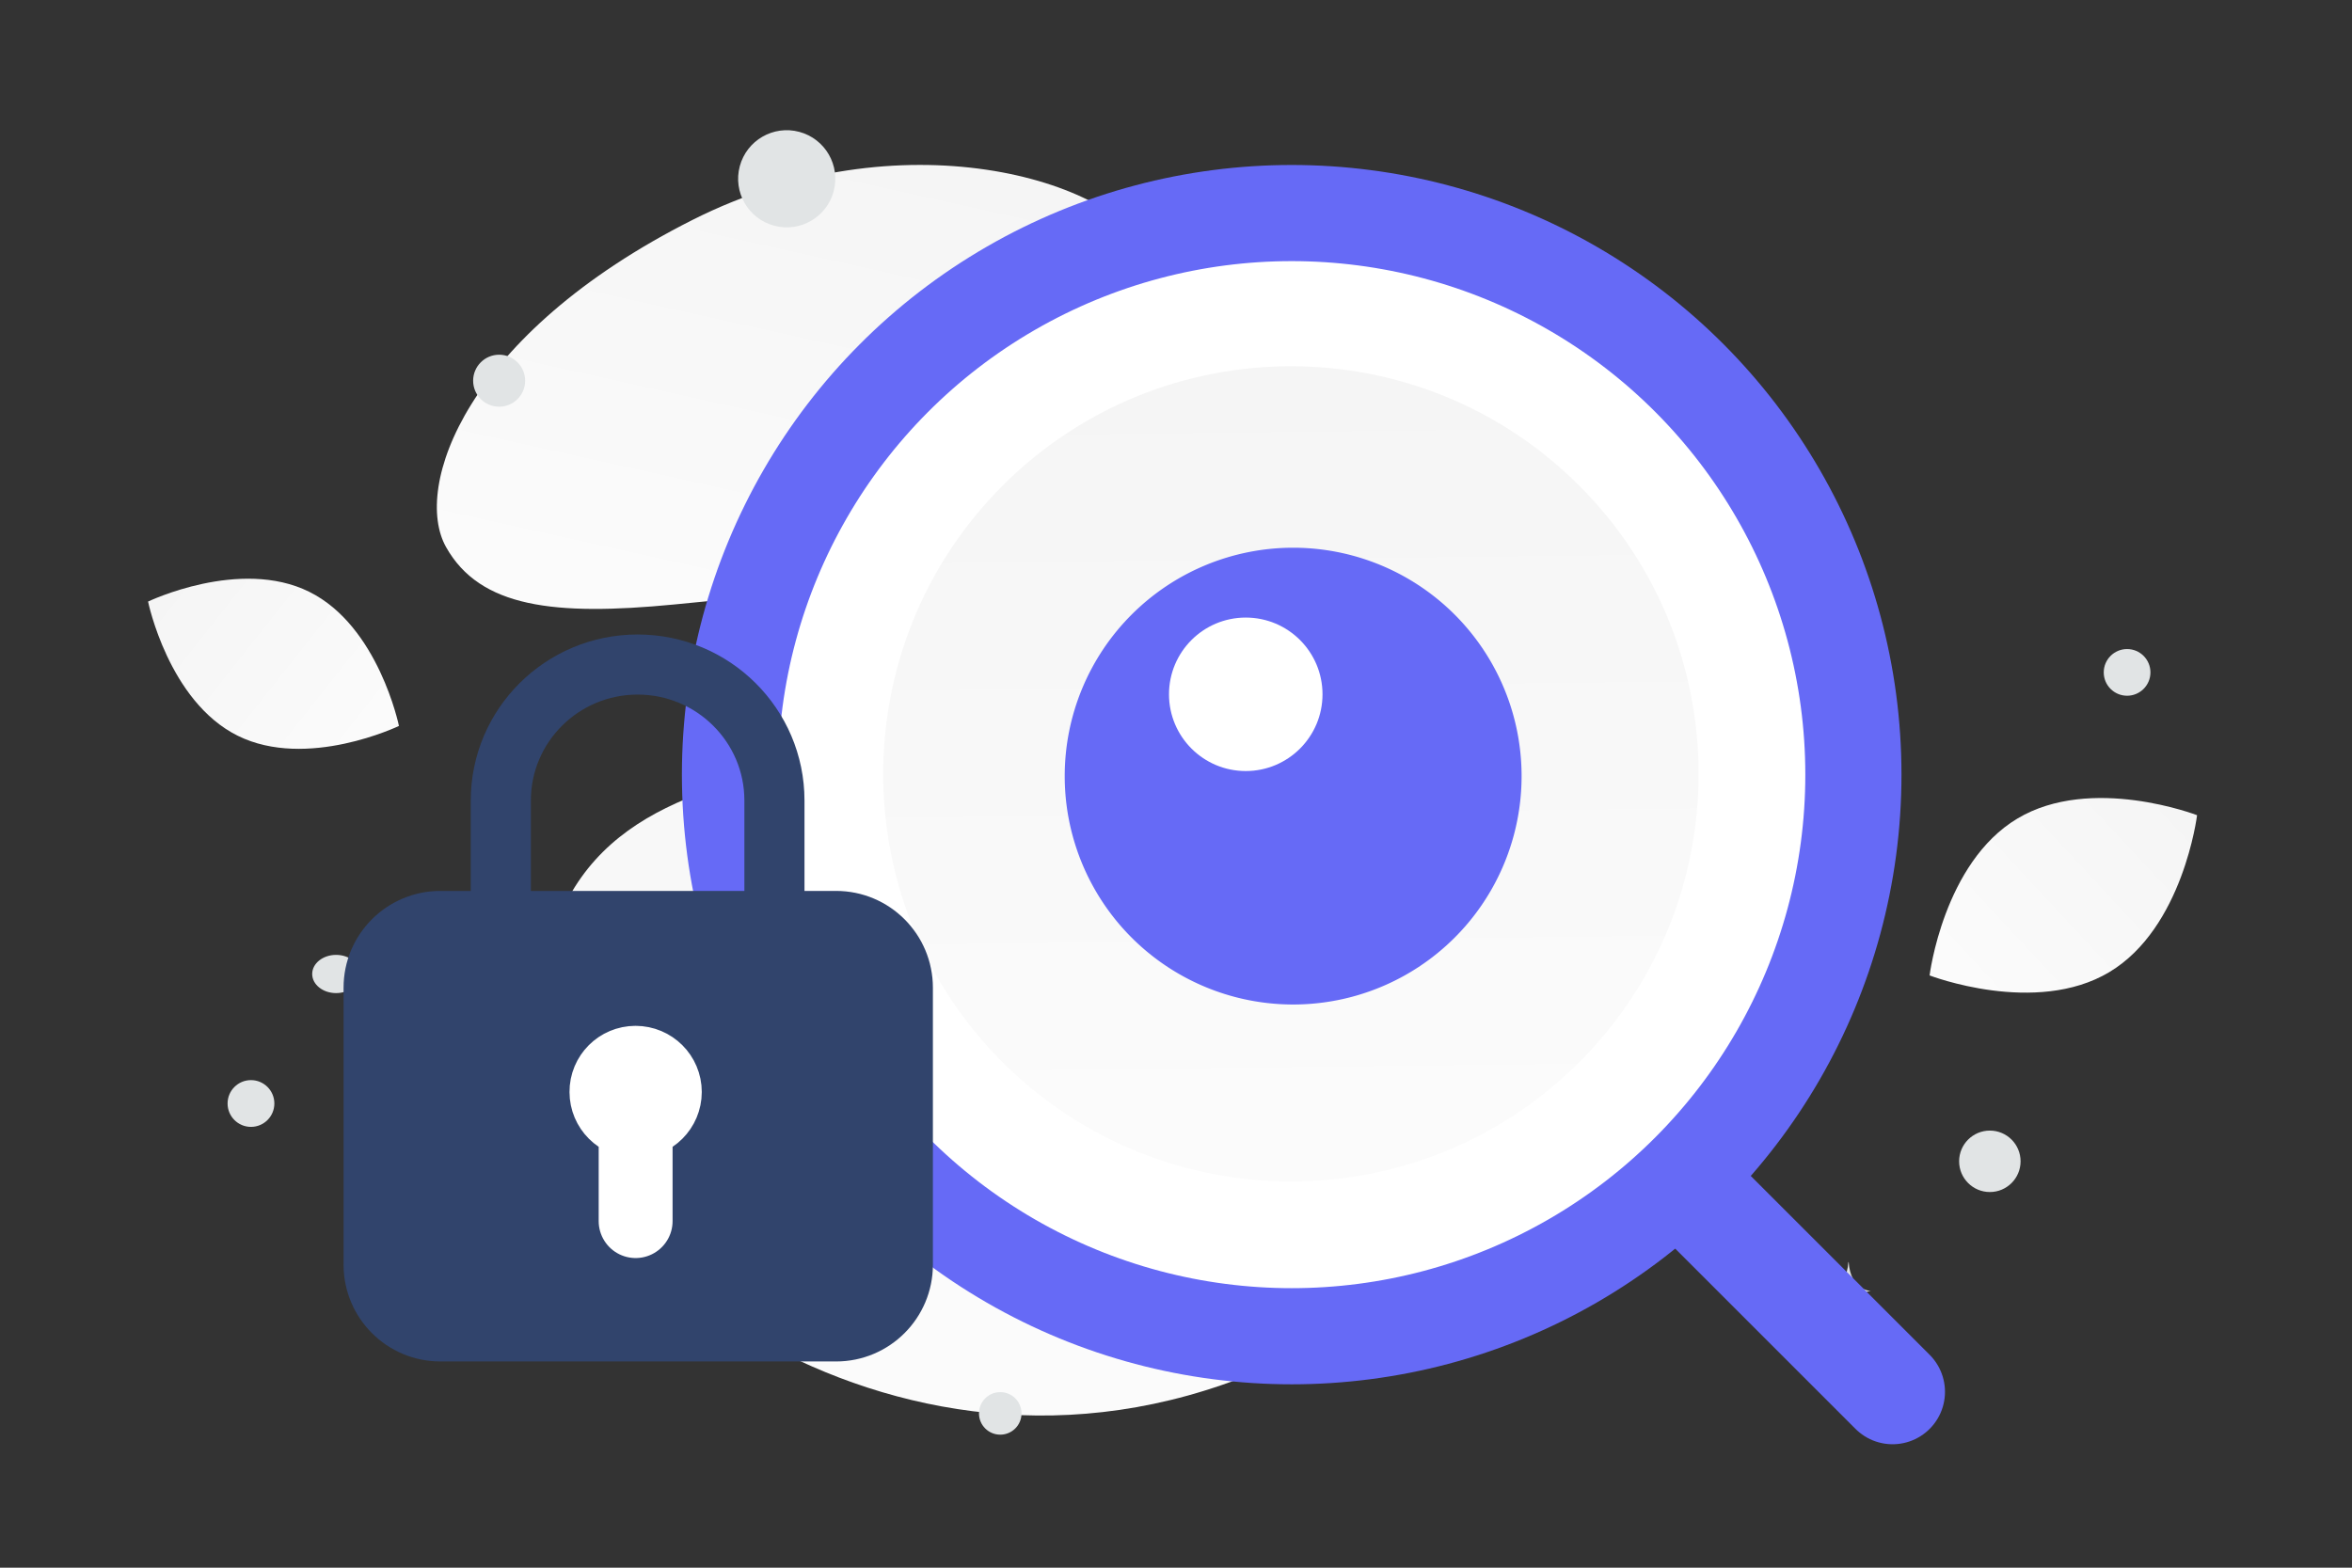 <svg width="900" height="600" viewBox="0 0 900 600" fill="none" xmlns="http://www.w3.org/2000/svg"><rect x="0" y="0" width="900" height="600" fill="#333333" stroke="none"/><path fill="transparent" d="M0 0h900v600H0z"/><path d="M205.409 410.525c2.414 61.261 133.211 174.007 275.779 114.346 66.307-27.75 57.196-62.621 104.757-114.17 28.349-30.724 70.859-55.936 79.436-97.532 7.411-35.905-2.666-72.803-23.487-95.463-46.826-50.963-134.486-80.64-209.265 13.603-74.779 94.242-233.43 21.22-227.22 179.216z" fill="url(#a)"/><path d="M170.667 209.348c13.019 23.234 41.532 26.427 87.21 22.012 34.354-3.327 65.682-5.902 100.038-24.633 24.047-13.102 43.082-30.827 56.975-48.044 15.055-18.65 36.069-39.936 25.767-61.083-14.156-29.049-96.023-53.514-175.518-13.505-87.326 43.963-107.207 102.544-94.472 125.253z" fill="url(#b)"/><path d="M90.98 281.595c26.502 13.147 61.678-3.758 61.678-3.758s-7.818-38.211-34.334-51.34c-26.503-13.146-61.664 3.739-61.664 3.739s7.817 38.212 34.32 51.359z" fill="url(#c)"/><path d="M807.159 372.043c-28.256 16.935-68.795 1.28-68.795 1.28s5.301-43.106 33.574-60.022c28.256-16.935 68.777-1.299 68.777-1.299s-5.3 43.106-33.556 60.041z" fill="url(#d)"/><circle cx="382.748" cy="540.948" r="8.14" fill="#E1E4E5"/><circle cx="761.422" cy="444.467" r="11.758" fill="#E1E4E5"/><circle cx="96.034" cy="422.342" r="8.949" fill="#E1E4E5"/><circle cx="190.997" cy="145.709" r="9.949" fill="#E1E4E5"/><circle cx="813.938" cy="257.344" r="8.934" transform="rotate(90 813.938 257.344)" fill="#E1E4E5"/><circle cx="503.608" cy="83.753" r="11.885" fill="#E1E4E5"/><ellipse cx="128.605" cy="372.774" rx="9.142" ry="7.314" fill="#E1E4E5"/><circle cx="301.041" cy="68.427" r="18.593" transform="rotate(105 301.041 68.427)" fill="#E1E4E5"/><path d="M693.783 197.028h-.13c-.771 10.927-8.898 11.095-8.898 11.095s8.961.175 8.961 12.801c0-12.626 8.961-12.801 8.961-12.801s-8.123-.168-8.894-11.095zm13.615 286.03h-.125c-.741 10.894-8.543 11.062-8.543 11.062s8.604.175 8.604 12.763c0-12.588 8.603-12.763 8.603-12.763s-7.799-.168-8.539-11.062z" fill="#E1E4E5"/><path d="m724.197 532.698-74.536-74.537" stroke="#666AF6" stroke-width="40.114" stroke-linecap="round" stroke-linejoin="round"/><circle cx="494.269" cy="296.48" r="214.94" fill="#fff" stroke="#666AF6" stroke-width="36.795" stroke-linecap="round" stroke-linejoin="round"/><path fill-rule="evenodd" clip-rule="evenodd" d="M604.317 185.899c60.88 60.865 60.88 159.672 0 220.64-60.88 60.864-159.711 60.864-220.695 0-60.879-60.864-60.879-159.671 0-220.64 60.984-60.968 159.763-60.968 220.695 0z" fill="url(#e)"/><path fill-rule="evenodd" clip-rule="evenodd" d="M582.241 297.041a87.41 87.41 0 0 1-87.412 87.412 87.41 87.41 0 0 1-87.413-87.412 87.414 87.414 0 0 1 25.601-61.812 87.414 87.414 0 0 1 61.812-25.601 87.41 87.41 0 0 1 87.412 87.413z" fill="#666AF6"/><circle cx="476.691" cy="265.731" r="29.372" fill="#fff"/><path d="M191.64 345.432v-39.04 0c0-28.746 23.44-52.052 52.351-52.052v0c28.911 0 52.351 23.306 52.351 52.052v39.04" stroke="#31446C" stroke-width="23" stroke-linecap="round" stroke-linejoin="round"/><path fill-rule="evenodd" clip-rule="evenodd" d="M319.921 514.296h-151.4c-16.729 0-30.28-13.551-30.28-30.28v-105.98c0-16.73 13.551-30.28 30.28-30.28h151.4c16.73 0 30.28 13.55 30.28 30.28v105.98c0 16.729-13.55 30.28-30.28 30.28z" fill="#31446C" stroke="#31446C" stroke-width="13.552" stroke-linecap="round" stroke-linejoin="round"/><path d="M243.226 467.352v-37.974m-.042-22.618c-6.165 0-11.169 5.003-11.124 11.168 0 6.165 5.003 11.169 11.169 11.169 6.165 0 11.168-5.004 11.168-11.169 0-6.165-5.003-11.168-11.213-11.168" stroke="#fff" stroke-width="28.278" stroke-linecap="round" stroke-linejoin="round"/><defs><linearGradient id="a" x1="382.132" y1="762.497" x2="510.615" y2="-264.07" gradientUnits="userSpaceOnUse"><stop stop-color="#fff"/><stop offset="1" stop-color="#EEE"/></linearGradient><linearGradient id="b" x1="258.37" y1="359.929" x2="374.409" y2="-161.501" gradientUnits="userSpaceOnUse"><stop stop-color="#fff"/><stop offset="1" stop-color="#EEE"/></linearGradient><linearGradient id="c" x1="192.752" y1="322.603" x2="-25.841" y2="149.695" gradientUnits="userSpaceOnUse"><stop stop-color="#fff"/><stop offset="1" stop-color="#EEE"/></linearGradient><linearGradient id="d" x1="697.815" y1="426.556" x2="925.174" y2="215.31" gradientUnits="userSpaceOnUse"><stop stop-color="#fff"/><stop offset="1" stop-color="#EEE"/></linearGradient><linearGradient id="e" x1="500.622" y1="627.121" x2="491.001" y2="-199.245" gradientUnits="userSpaceOnUse"><stop stop-color="#fff"/><stop offset="1" stop-color="#EEE"/></linearGradient></defs></svg>